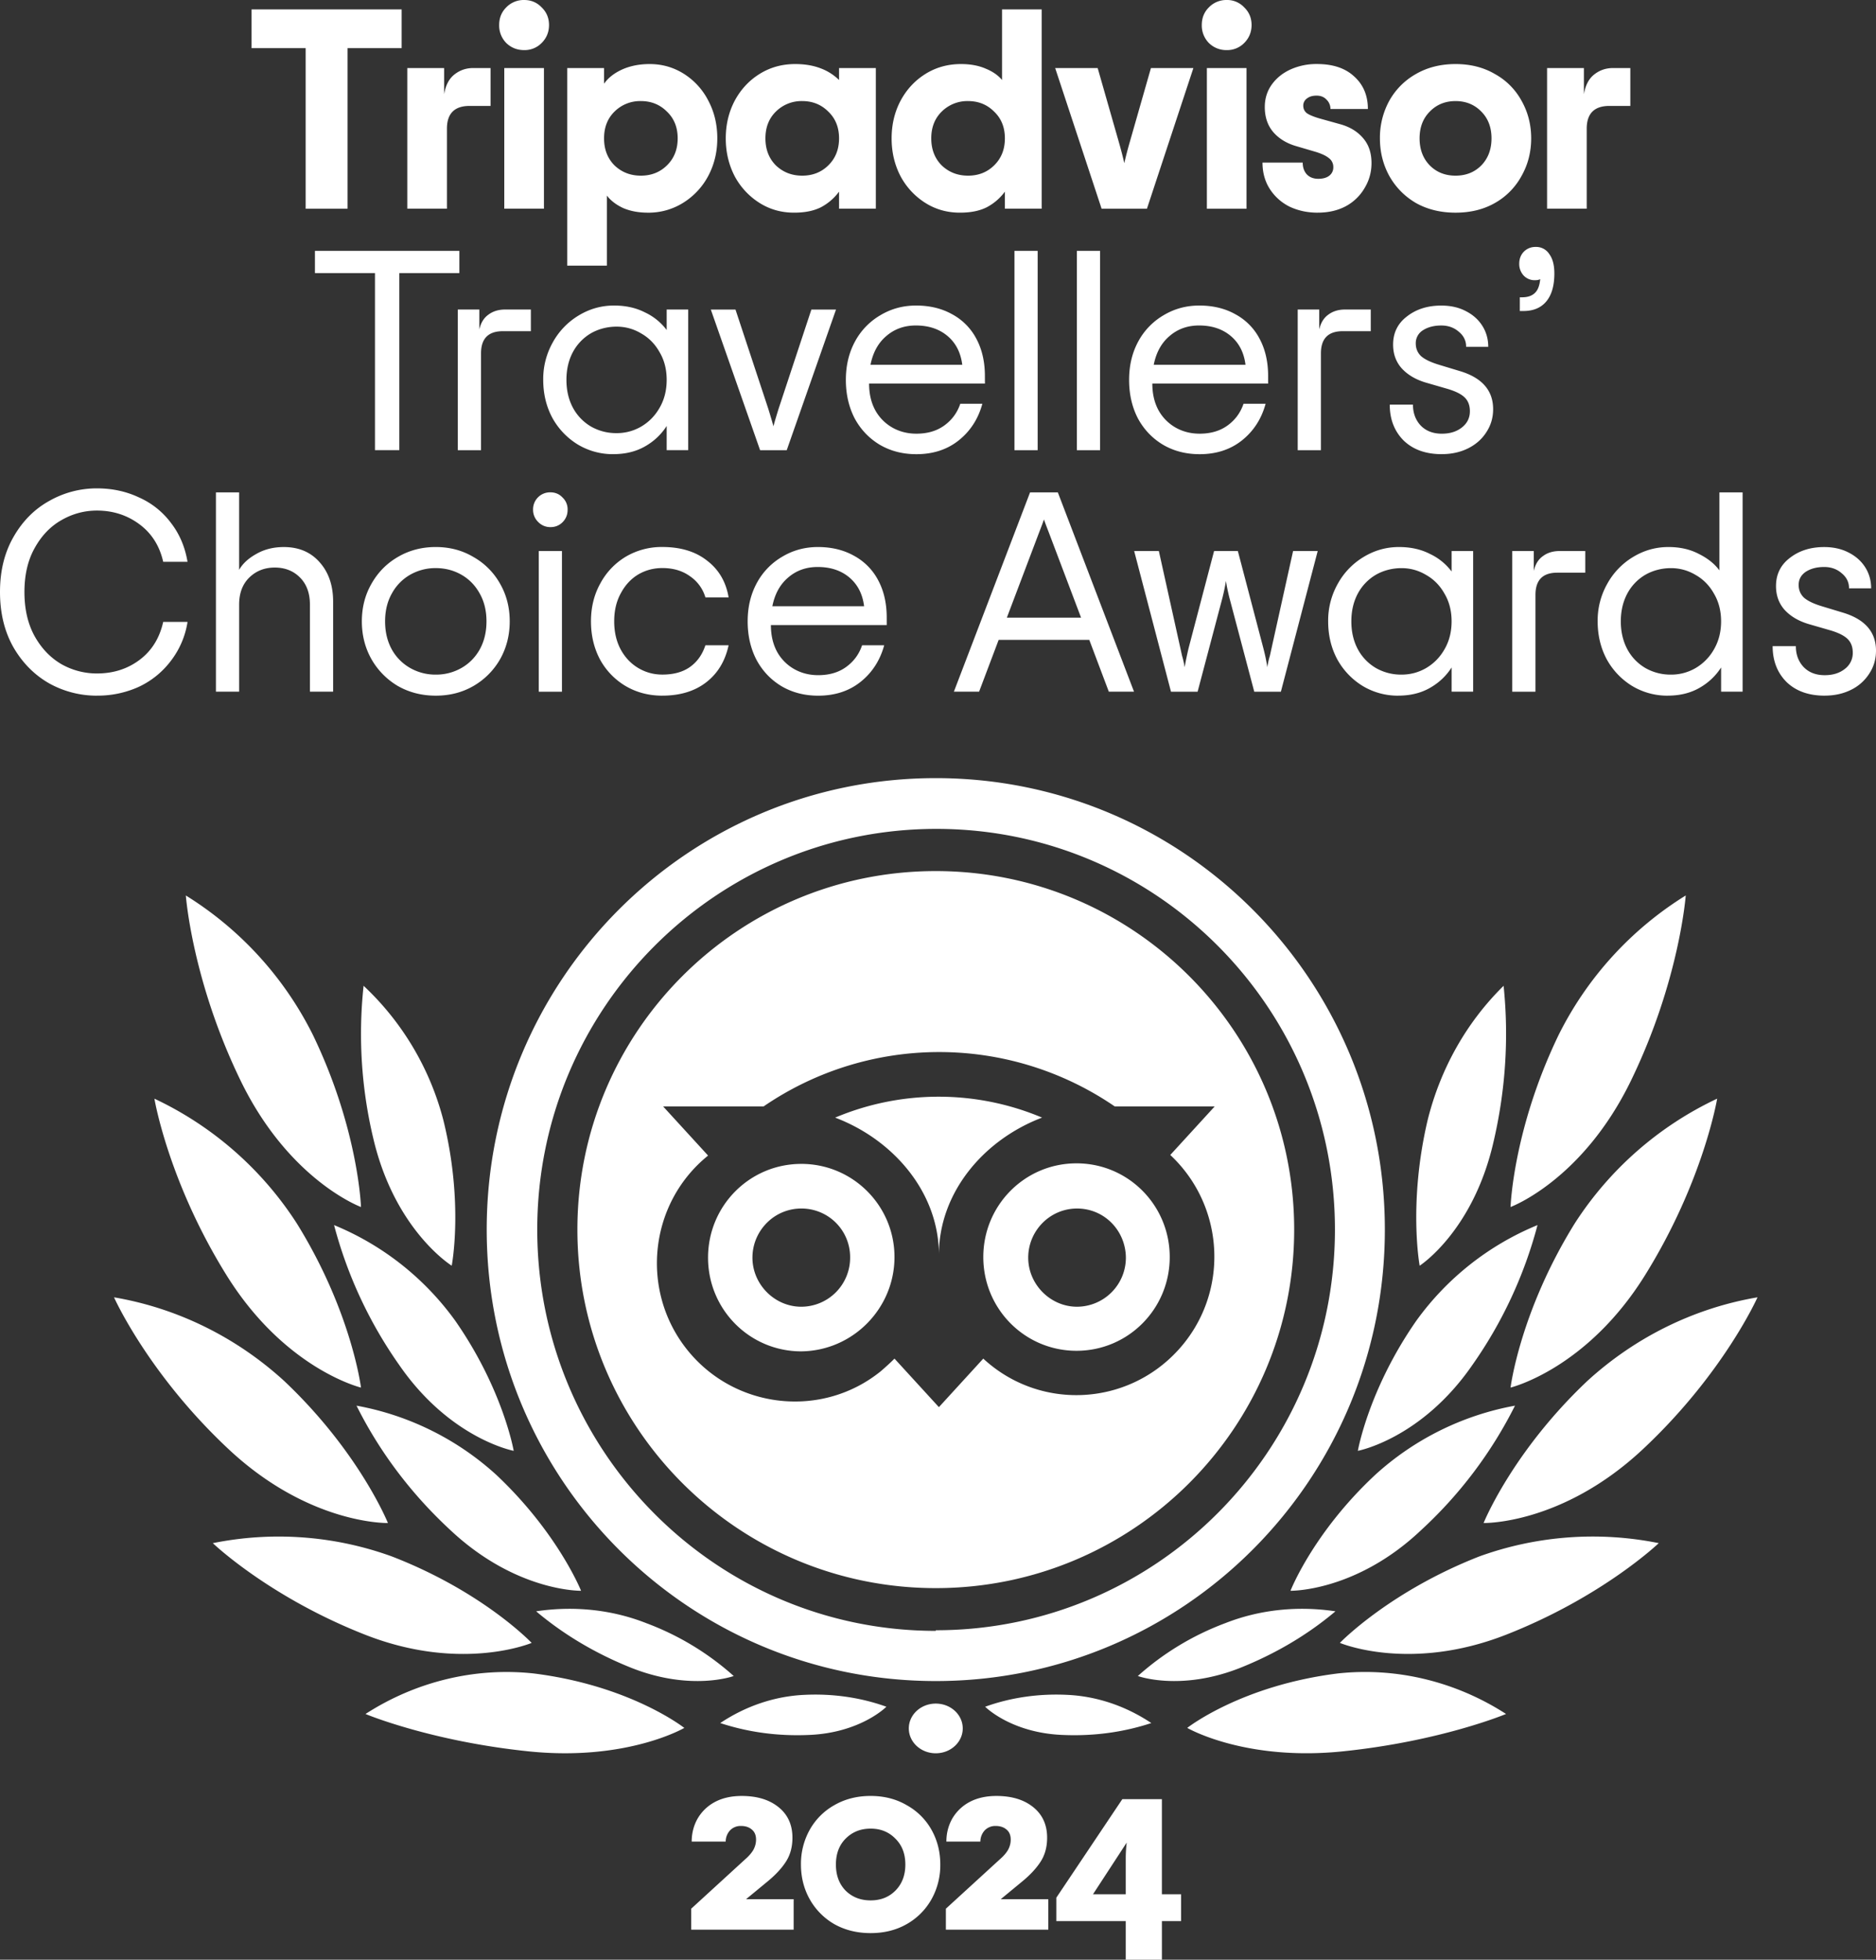 <?xml version="1.0" encoding="UTF-8"?>
<svg xmlns="http://www.w3.org/2000/svg" width="113" height="118" fill="none">
  <rect width="100%" height="100%" fill="#333333" stroke="none"/>
  <path fill="#fff" d="M56.366 105.57c.897 0 1.624-.669 1.624-1.497 0-.827-.727-1.495-1.624-1.495-.897 0-1.624.669-1.624 1.495 0 .827.727 1.497 1.624 1.497Zm.001-58.717c-14.952 0-27.05 12.157-27.05 27.183s12.098 27.185 27.05 27.185c14.953 0 27.049-12.157 27.049-27.185 0-15.028-12.096-27.183-27.049-27.183Zm0 51.31v.036c-13.26 0-24.006-10.836-24.006-24.163S43.143 49.91 56.404 49.91c13.26 0 24.005 10.797 24.005 24.126 0 13.33-10.78 24.126-24.042 24.126Zm-15.148 5.88s-3.238-2.555-9.08-3.28c-3.534-.382-7.107.495-10.123 2.441 0 0 3.908 1.639 9.825 2.25 5.916.611 9.378-1.411 9.378-1.411Zm-9.196-5.12s-2.92-3.08-8.423-5.207a20.02 20.02 0 0 0-10.781-.798s3.368 3.232 9.171 5.512c5.803 2.281 10.033.494 10.033.494Zm-8.656-7.217s-1.721-4.276-6.247-8.552c-2.882-2.634-6.435-4.39-10.252-5.038 0 0 2.057 4.619 6.922 9.162 4.864 4.543 9.578 4.428 9.578 4.428Zm-1.623-8.156s-.562-4.558-3.86-9.876a20.663 20.663 0 0 0-8.583-7.52s.825 4.976 4.347 10.635c3.523 5.661 8.095 6.761 8.095 6.761h.001Zm0-10.873s-.148-4.661-2.888-10.344a20.78 20.78 0 0 0-7.662-8.413s.37 5.116 3.295 11.14c2.924 6.025 7.254 7.617 7.254 7.617h.001ZM35 95.784s-1.398-3.489-5.101-6.975a17.035 17.035 0 0 0-8.424-4.17c1.398 2.806 3.325 5.345 5.668 7.506 3.966 3.715 7.857 3.64 7.857 3.64v-.001Zm9.196 5.134a16.596 16.596 0 0 0-5.27-3.184c-2.1-.825-4.384-1.049-6.632-.712 1.732 1.462 3.684 2.585 5.748 3.409 3.61 1.423 6.153.487 6.153.487h.001Zm9.195 1.85c-1.568-.567-3.248-.793-4.892-.718-1.83.075-3.585.679-5.115 1.7 1.718.567 3.51.793 5.303.718 3.137-.113 4.704-1.7 4.704-1.7ZM30.942 87.356s-.637-3.691-3.52-7.83a16.93 16.93 0 0 0-7.3-5.76 26.262 26.262 0 0 0 3.931 8.433c3.07 4.443 6.889 5.16 6.889 5.16v-.003ZM27.209 76.21s.731-3.75-.5-8.748a16.887 16.887 0 0 0-4.808-8.105 27.09 27.09 0 0 0 .652 9.468c1.347 5.34 4.655 7.385 4.655 7.385h.001Zm44.304 27.832s3.238-2.555 9.08-3.28c3.537-.382 7.108.495 10.123 2.441 0 0-3.908 1.639-9.825 2.25-5.916.611-9.378-1.411-9.378-1.411Zm9.195-5.12s2.965-3.08 8.403-5.207a20.099 20.099 0 0 1 10.803-.798s-3.376 3.232-9.19 5.512c-5.815 2.281-10.016.494-10.016.494Zm8.656-7.217s1.721-4.276 6.247-8.552c2.882-2.634 6.435-4.39 10.252-5.038 0 0-2.058 4.619-6.922 9.162-4.865 4.543-9.579 4.428-9.579 4.428h.002Zm1.624-8.156s.562-4.558 3.861-9.876a20.66 20.66 0 0 1 8.583-7.52s-.824 4.976-4.347 10.635c-3.523 5.661-8.095 6.761-8.095 6.761h-.002Zm0-10.873s.148-4.661 2.888-10.344a20.777 20.777 0 0 1 7.663-8.413s-.371 5.116-3.294 11.14c-2.925 6.025-7.255 7.617-7.255 7.617h-.002ZM77.733 95.784s1.36-3.489 5.098-6.975a17.035 17.035 0 0 1 8.424-4.17 26.039 26.039 0 0 1-5.667 7.506c-3.93 3.715-7.857 3.64-7.857 3.64l.002-.001Zm-9.196 5.134a16.574 16.574 0 0 1 5.27-3.184c2.1-.825 4.385-1.049 6.633-.712-1.732 1.462-3.685 2.585-5.748 3.409-3.61 1.423-6.152.487-6.152.487h-.002Zm-9.196 1.85c1.568-.567 3.249-.793 4.892-.718 1.83.075 3.585.679 5.116 1.7-1.718.567-3.51.793-5.303.718-3.138-.113-4.705-1.7-4.705-1.7Zm22.45-15.412s.638-3.691 3.52-7.83a16.925 16.925 0 0 1 7.3-5.76 26.261 26.261 0 0 1-3.93 8.433c-3.07 4.443-6.89 5.16-6.89 5.16v-.003Zm3.722-11.145s-.696-3.75.476-8.748c.769-3.106 2.344-5.908 4.58-8.105.328 3.183.109 6.363-.624 9.468-1.245 5.34-4.431 7.385-4.431 7.385h-.001ZM24.193 2.898h-3.257v9.67h-2.525v-9.67h-3.258V.566h9.04v2.332Zm5.355 1.2v2.28h-1.262c-.909 0-1.365.459-1.365 1.372v4.817h-2.388v-8.47h2.218v1.578c.09-.538.295-.93.613-1.183.329-.264.711-.395 1.142-.395h1.042Zm2.021-1.081c-.42 0-.78-.143-1.076-.429a1.5 1.5 0 0 1-.426-1.08c0-.426.141-.778.426-1.063A1.46 1.46 0 0 1 31.57 0c.423 0 .774.149 1.057.445.295.286.443.64.443 1.062 0 .422-.148.784-.444 1.081a1.432 1.432 0 0 1-1.056.429Zm-1.194 1.08h2.389v8.47h-2.389v-8.47Zm12.303 1.989a4.135 4.135 0 0 0-1.466-1.629c-.626-.399-1.32-.6-2.081-.6-.614 0-1.165.109-1.654.326-.479.218-.843.502-1.092.858v-.943h-2.22v11.896h2.39v-4.217c.238.309.569.56.99.755.43.182.925.274 1.482.274a3.93 3.93 0 0 0 2.132-.6 4.251 4.251 0 0 0 1.502-1.613c.364-.685.545-1.44.545-2.262 0-.822-.175-1.572-.528-2.245ZM40.171 9.96c-.42.412-.943.617-1.568.617-.625 0-1.155-.205-1.587-.617-.421-.422-.631-.966-.631-1.629 0-.662.21-1.2.63-1.612a2.19 2.19 0 0 1 1.588-.633c.625 0 1.148.212 1.568.633.433.412.649.95.649 1.612 0 .663-.216 1.207-.649 1.629ZM50.54 4.098v.72a3.14 3.14 0 0 0-1.11-.704c-.443-.171-.954-.257-1.534-.257-.796 0-1.513.201-2.15.6-.638.4-1.138.943-1.502 1.629-.35.673-.528 1.423-.528 2.245 0 .822.177 1.577.528 2.262a4.283 4.283 0 0 0 1.484 1.612c.626.4 1.325.6 2.1.6.648.002 1.186-.107 1.62-.325a3.203 3.203 0 0 0 1.092-.941v1.027h2.216V4.098H50.54Zm-.65 5.862c-.42.412-.942.617-1.568.617-.627 0-1.154-.205-1.587-.617-.42-.422-.63-.966-.63-1.629 0-.662.21-1.2.63-1.612a2.189 2.189 0 0 1 1.587-.633c.624 0 1.148.212 1.569.633.432.412.649.95.649 1.612 0 .663-.217 1.207-.65 1.629ZM60.358.566v4.251c-.239-.287-.57-.515-.99-.686-.42-.182-.915-.274-1.483-.274-.795 0-1.513.201-2.15.6-.637.4-1.137.943-1.501 1.629-.351.673-.528 1.423-.528 2.245 0 .822.175 1.577.528 2.262a4.282 4.282 0 0 0 1.483 1.612c.627.4 1.326.6 2.1.6.648.002 1.187-.107 1.62-.325a3.197 3.197 0 0 0 1.092-.941v1.027h2.217v-12h-2.388Zm-.479 9.394c-.42.412-.942.617-1.568.617-.626 0-1.154-.205-1.587-.617-.42-.422-.63-.966-.63-1.629 0-.662.21-1.2.63-1.612a2.193 2.193 0 0 1 1.587-.633c.624 0 1.149.212 1.568.633.434.412.65.95.65 1.612 0 .663-.216 1.207-.65 1.629Zm3.68-5.862h2.559l1.28 4.474c.124.435.233.851.324 1.253.09-.4.199-.818.324-1.253l1.28-4.474h2.557l-2.798 8.47h-2.73l-2.797-8.47h.002Zm10.33-1.081a1.49 1.49 0 0 1-1.074-.429 1.501 1.501 0 0 1-.426-1.08c0-.426.141-.778.426-1.063A1.46 1.46 0 0 1 73.889 0a1.4 1.4 0 0 1 1.056.445c.296.286.443.64.443 1.062 0 .422-.147.784-.443 1.081a1.432 1.432 0 0 1-1.056.429Zm-1.193 1.08h2.388v8.47h-2.388v-8.47Zm6.677 8.709c-.614 0-1.178-.12-1.69-.36a2.986 2.986 0 0 1-1.193-1.062c-.296-.458-.444-.989-.444-1.595h2.422c0 .297.086.538.256.72.17.171.397.257.682.257.284 0 .505-.063.665-.189a.617.617 0 0 0 .24-.514.651.651 0 0 0-.274-.548c-.18-.148-.472-.28-.869-.395l-1.109-.326c-.58-.171-1.04-.458-1.38-.858-.33-.399-.495-.897-.495-1.49 0-.504.137-.95.41-1.339.284-.4.665-.708 1.142-.926a3.79 3.79 0 0 1 1.587-.326c.967 0 1.716.251 2.251.754.545.492.82 1.144.82 1.955H80.14a.776.776 0 0 0-.239-.566c-.147-.16-.346-.24-.597-.24-.25 0-.432.057-.58.171a.523.523 0 0 0-.223.428c0 .195.075.35.223.463.148.103.397.205.75.31l1.228.342c.591.16 1.057.44 1.398.84.342.389.512.89.512 1.51 0 .537-.137 1.035-.41 1.49a2.896 2.896 0 0 1-1.125 1.098c-.49.263-1.057.395-1.706.395Zm12.277-6.738a4.045 4.045 0 0 0-1.604-1.61c-.682-.4-1.473-.601-2.371-.601-.898 0-1.696.201-2.388.6a4.193 4.193 0 0 0-1.604 1.611 4.624 4.624 0 0 0-.564 2.263c0 .822.19 1.577.564 2.262.387.686.922 1.23 1.604 1.63.692.388 1.489.583 2.388.583.9 0 1.69-.195 2.371-.583a4.138 4.138 0 0 0 1.604-1.63c.387-.685.58-1.44.58-2.262 0-.822-.193-1.576-.58-2.263ZM89.226 9.96c-.41.412-.926.617-1.552.617s-1.142-.205-1.552-.617c-.41-.422-.614-.966-.614-1.629 0-.662.204-1.2.614-1.612.41-.421.928-.633 1.552-.633s1.142.212 1.552.633c.41.412.614.95.614 1.612 0 .663-.205 1.207-.614 1.629Zm8.976-5.862v2.28H96.94c-.909 0-1.365.459-1.365 1.372v4.817h-2.388v-8.47h2.218v1.578c.09-.538.295-.93.613-1.183.329-.264.711-.395 1.142-.395h1.042ZM27.668 16.443h-3.616v10.663h-1.466V16.443H18.97v-1.338h8.7v1.338h-.002Zm4.308 2.196v1.303h-1.69c-.875 0-1.312.445-1.312 1.338v5.828h-1.398v-8.47h1.296v1.2c.091-.398.273-.696.545-.89.273-.205.608-.31 1.008-.31h1.552-.001Zm8.181-.002v1.234a3.474 3.474 0 0 0-1.312-1.062c-.535-.274-1.155-.412-1.86-.412-.762 0-1.472.2-2.132.6a4.32 4.32 0 0 0-1.552 1.611 4.489 4.489 0 0 0-.58 2.263c0 .835.18 1.595.545 2.28a4.32 4.32 0 0 0 1.535 1.613 4.1 4.1 0 0 0 2.15.583v-.002c.716 0 1.348-.153 1.894-.462.545-.308.982-.72 1.312-1.234v1.457h1.297v-8.47h-1.297Zm-.426 5.916c-.273.48-.643.858-1.109 1.132a2.905 2.905 0 0 1-1.483.395 3.053 3.053 0 0 1-1.536-.394 2.903 2.903 0 0 1-1.091-1.132c-.263-.491-.393-1.051-.393-1.68 0-.63.13-1.19.393-1.681a2.898 2.898 0 0 1 1.091-1.13c.466-.264 1.001-.395 1.536-.395.534 0 1.028.137 1.483.41.466.264.836.64 1.11 1.132.284.48.425 1.033.425 1.662 0 .63-.141 1.19-.426 1.681Zm3.087-5.914h1.484l1.978 5.983c.148.48.25.828.307 1.046.057-.218.16-.567.308-1.046l1.978-5.983h1.484l-2.969 8.47h-1.603l-2.969-8.47h.002Zm14.068 6.976c-.456.333-1.018.498-1.689.498-.524 0-1-.119-1.433-.36a2.699 2.699 0 0 1-1.04-1.046c-.25-.457-.375-.994-.375-1.61h6.977v-.004l-.001-.445c0-.858-.171-1.606-.512-2.246a3.54 3.54 0 0 0-1.45-1.474c-.626-.353-1.354-.531-2.184-.531-.785 0-1.5.194-2.15.583a4.05 4.05 0 0 0-1.535 1.595c-.363.675-.544 1.44-.544 2.297 0 .858.176 1.629.528 2.315.364.675.87 1.206 1.518 1.595.65.378 1.381.566 2.201.566 1.001 0 1.849-.275 2.541-.823.706-.561 1.184-1.298 1.434-2.213h-1.33c-.182.538-.5.971-.956 1.303Zm-3.497-5.383c.49-.422 1.081-.634 1.775-.634h.001c.772 0 1.409.212 1.91.634.5.422.795 1 .886 1.732h-5.527c.148-.743.466-1.32.955-1.732Zm7.716-5.125h1.398v12h-1.398v-12Zm3.76 0h1.398v12h-1.398v-12Zm9.082 10.508c-.456.333-1.018.498-1.689.498-.524 0-1-.119-1.433-.36a2.699 2.699 0 0 1-1.04-1.046c-.25-.457-.375-.994-.375-1.61h6.977l-.002-.004v-.445c0-.858-.17-1.606-.512-2.246a3.531 3.531 0 0 0-1.45-1.474c-.625-.353-1.353-.531-2.183-.531-.785 0-1.5.194-2.15.583a4.05 4.05 0 0 0-1.535 1.595c-.363.675-.544 1.44-.544 2.297 0 .858.174 1.629.527 2.315.364.675.87 1.206 1.52 1.595.648.378 1.38.566 2.2.566 1 0 1.847-.275 2.541-.823.706-.561 1.184-1.298 1.434-2.213h-1.33c-.183.538-.5.971-.956 1.303Zm-3.497-5.383c.49-.422 1.081-.634 1.774-.634h.002c.772 0 1.409.212 1.91.634.5.422.795 1 .886 1.732h-5.527c.148-.743.466-1.32.955-1.732Zm12.117-1.593v1.303h-1.69c-.875 0-1.312.445-1.312 1.338v5.828h-1.398v-8.47h1.296v1.2c.092-.398.274-.696.545-.89.273-.205.608-.31 1.007-.31h1.552Zm4.283 8.708c-.968 0-1.735-.274-2.303-.823-.558-.56-.836-1.28-.836-2.16h1.398c0 .503.154.92.46 1.252.318.33.745.498 1.28.498.489 0 .892-.125 1.21-.377.318-.25.479-.577.479-.976 0-.356-.108-.634-.325-.84-.216-.206-.584-.384-1.108-.531l-1.246-.36c-.603-.184-1.08-.469-1.434-.858-.341-.388-.512-.862-.512-1.423 0-.709.279-1.275.837-1.698.557-.435 1.246-.652 2.063-.652.558 0 1.046.108 1.467.327.432.217.767.513 1.006.89s.358.8.358 1.269h-1.331c0-.366-.148-.67-.443-.91-.285-.25-.637-.376-1.057-.376-.443 0-.813.099-1.109.291a.909.909 0 0 0-.426.788c0 .31.108.566.325.772.227.195.586.366 1.075.514l1.246.377c1.342.399 2.014 1.166 2.014 2.297 0 .513-.137.976-.41 1.388-.262.412-.63.738-1.109.976-.466.228-.99.343-1.568.343l-.001.002Zm4.695-9.446h.137c.33 0 .586-.085.767-.257.183-.17.29-.451.325-.84-.069.046-.177.069-.325.069a.908.908 0 0 1-.665-.274 1.02 1.02 0 0 1-.274-.72c0-.284.091-.527.273-.72a.969.969 0 0 1 .717-.29.93.93 0 0 1 .819.428c.204.274.307.662.307 1.167 0 .743-.165 1.309-.495 1.697-.318.377-.778.567-1.38.567h-.205V17.9h-.001ZM5.835 41.888a5.88 5.88 0 0 1-2.867-.737c-.886-.504-1.603-1.224-2.15-2.16C.275 38.04 0 36.926 0 35.646c0-1.279.273-2.377.819-3.325.545-.95 1.262-1.67 2.15-2.16a5.774 5.774 0 0 1 2.866-.755c.922 0 1.768.182 2.542.548a4.846 4.846 0 0 1 1.928 1.542c.512.663.84 1.441.99 2.332H9.83c-.216-.96-.695-1.714-1.433-2.262-.739-.548-1.592-.823-2.559-.823-.76 0-1.478.194-2.15.583-.659.377-1.193.937-1.603 1.68-.41.733-.613 1.613-.613 2.642 0 1.028.204 1.914.613 2.656.41.733.944 1.292 1.604 1.681a4.32 4.32 0 0 0 2.15.566c.99 0 1.847-.274 2.575-.823.728-.548 1.2-1.31 1.416-2.281h1.466a5.125 5.125 0 0 1-1.007 2.349 5.152 5.152 0 0 1-1.928 1.56 5.972 5.972 0 0 1-2.525.53v.001Zm7.17-12.24h1.398v4.664c.216-.377.563-.697 1.04-.96.479-.275 1.03-.413 1.654-.413.898 0 1.615.303 2.15.909.545.606.819 1.4.819 2.383v5.416h-1.398v-5.245c0-.686-.2-1.229-.598-1.628-.397-.4-.904-.6-1.518-.6-.613 0-1.124.2-1.534.6-.41.4-.614.943-.614 1.628v5.245h-1.398v-12l-.001.002Zm17.118 5.502a4.196 4.196 0 0 0-1.605-1.611c-.671-.4-1.427-.601-2.27-.601-.842 0-1.603.2-2.285.6-.672.39-1.2.927-1.587 1.612-.387.673-.58 1.428-.58 2.263s.193 1.595.58 2.28a4.393 4.393 0 0 0 1.587 1.612c.682.388 1.444.583 2.286.583.841 0 1.599-.195 2.27-.583a4.358 4.358 0 0 0 1.604-1.612c.386-.685.58-1.447.58-2.28 0-.834-.194-1.59-.58-2.263Zm-1.23 3.961c-.272.481-.643.851-1.108 1.115a3.07 3.07 0 0 1-1.536.395 3.067 3.067 0 0 1-1.535-.395 2.897 2.897 0 0 1-1.11-1.115c-.271-.491-.408-1.057-.408-1.697 0-.64.137-1.2.409-1.681a2.872 2.872 0 0 1 1.109-1.131 3.07 3.07 0 0 1 1.535-.395c.556 0 1.07.131 1.536.395.465.263.836.64 1.108 1.131.273.48.41 1.04.41 1.68 0 .64-.137 1.207-.41 1.698Zm4.258-7.372a.998.998 0 0 1-.734-.31 1.01 1.01 0 0 1-.308-.737 1.022 1.022 0 0 1 1.04-1.047c.295 0 .54.103.734.31a.976.976 0 0 1 .307.737c0 .297-.101.548-.307.755a.989.989 0 0 1-.734.291h.001l.001.001Zm-.7 1.441h1.398v8.47h-1.398v-8.47Zm7.444 8.708c-.819 0-1.558-.195-2.218-.583a4.195 4.195 0 0 1-1.535-1.595c-.364-.686-.545-1.452-.545-2.297 0-.846.187-1.606.563-2.282a4.175 4.175 0 0 1 1.535-1.612 4.256 4.256 0 0 1 2.201-.583c1.103 0 2.002.274 2.696.823.705.538 1.137 1.274 1.296 2.212H42.49a2.335 2.335 0 0 0-.922-1.269c-.455-.332-1.012-.498-1.672-.498-.534 0-1.023.132-1.466.395-.433.264-.78.64-1.04 1.132-.263.48-.394 1.04-.394 1.68 0 .64.13 1.207.393 1.698.262.48.613.851 1.057 1.115.443.263.926.395 1.449.395.682 0 1.24-.154 1.672-.463.432-.31.739-.742.922-1.303h1.398c-.205.95-.653 1.692-1.348 2.23-.693.537-1.575.804-2.644.804h-.001l.001.001Zm11.077-1.732c-.455.333-1.019.498-1.689.498-.523 0-1-.119-1.433-.36a2.686 2.686 0 0 1-1.04-1.044c-.25-.459-.375-.996-.375-1.613h6.977v-.003l-.001-.445c0-.858-.17-1.606-.512-2.246a3.544 3.544 0 0 0-1.45-1.474c-.626-.353-1.354-.531-2.184-.531-.784 0-1.5.195-2.149.584a4.049 4.049 0 0 0-1.535 1.594c-.364.675-.546 1.44-.546 2.298 0 .857.176 1.628.53 2.314.363.675.868 1.206 1.517 1.595.649.378 1.382.566 2.201.566 1 0 1.85-.275 2.542-.823.706-.56 1.183-1.298 1.434-2.212h-1.332c-.18.537-.499.97-.955 1.302Zm-3.495-5.383c.49-.422 1.08-.633 1.774-.633h.002c.772 0 1.41.211 1.91.633.5.423.795 1 .886 1.732h-5.527c.148-.743.466-1.32.955-1.732Zm16.241-5.126h-1.672l-4.589 12h1.519l1.178-3.119h5.458l1.177 3.12h1.518l-4.589-12Zm-3.071 7.545 1.928-5.091c.16-.412.261-.686.307-.823.046.137.148.41.308.823l1.928 5.091h-4.471Zm7.672-4.012h1.484l1.296 5.846.102.462c.068.228.119.458.154.686.068-.376.147-.759.239-1.147l1.535-5.846h1.433l1.535 5.846c.102.388.183.772.239 1.147.033-.228.085-.458.154-.686l.102-.462 1.296-5.846h1.483l-2.218 8.47H75.55l-1.502-5.675c-.09-.366-.16-.698-.204-.995-.046.297-.115.63-.205.995l-1.502 5.675h-1.603l-2.218-8.47h.003Zm19.118-.001v1.233a3.473 3.473 0 0 0-1.312-1.062c-.534-.274-1.155-.412-1.86-.412-.762 0-1.472.2-2.132.6a4.309 4.309 0 0 0-1.552 1.612 4.5 4.5 0 0 0-.58 2.263c0 .835.18 1.595.545 2.28a4.32 4.32 0 0 0 1.535 1.612 4.101 4.101 0 0 0 2.15.583v-.002c.717 0 1.35-.153 1.894-.462.545-.308.983-.72 1.312-1.234v1.457h1.297V33.18h-1.297Zm-.427 5.915c-.273.48-.643.858-1.109 1.132-.454.263-.95.395-1.483.395a3.052 3.052 0 0 1-1.535-.394 2.892 2.892 0 0 1-1.092-1.13c-.263-.493-.393-1.053-.393-1.682 0-.63.13-1.19.393-1.68a2.885 2.885 0 0 1 1.092-1.131c.465-.264 1-.395 1.535-.395.534 0 1.027.138 1.483.41.466.264.836.64 1.11 1.132.284.48.425 1.033.425 1.663 0 .63-.141 1.189-.426 1.68Zm8.478-5.914v1.303H93.8c-.876 0-1.312.445-1.312 1.338v5.829h-1.398v-8.47h1.296v1.2c.091-.4.273-.697.545-.89.273-.206.608-.31 1.006-.31h1.552Zm8.08-3.532v4.697c-.296-.402-.712-.731-1.246-.995-.522-.274-1.131-.412-1.825-.412-.761 0-1.472.2-2.131.6a4.31 4.31 0 0 0-1.552 1.612 4.488 4.488 0 0 0-.58 2.263c0 .835.18 1.595.544 2.28a4.32 4.32 0 0 0 1.535 1.612 4.102 4.102 0 0 0 2.15.583l.002-.002c.714 0 1.348-.153 1.892-.462.545-.308.982-.72 1.313-1.234v1.457h1.296v-12h-1.398Zm-.325 9.446a3.03 3.03 0 0 1-1.109 1.132 2.91 2.91 0 0 1-1.485.395 3.05 3.05 0 0 1-1.534-.394 2.89 2.89 0 0 1-1.092-1.13c-.262-.493-.394-1.053-.394-1.682 0-.63.132-1.19.394-1.68a2.884 2.884 0 0 1 1.092-1.131c.466-.264 1.001-.395 1.534-.395.533 0 1.03.138 1.485.41.465.264.836.64 1.109 1.132.283.48.426 1.033.426 1.663 0 .63-.143 1.189-.426 1.68Zm6.67 2.794c-.968 0-1.735-.274-2.303-.823-.557-.56-.836-1.28-.836-2.16h1.398c0 .503.154.92.461 1.252.317.331.743.498 1.279.498.489 0 .892-.125 1.21-.377a1.19 1.19 0 0 0 .479-.976c0-.355-.108-.634-.324-.84-.218-.206-.585-.384-1.109-.531l-1.246-.36c-.603-.184-1.081-.469-1.434-.857-.341-.389-.511-.863-.511-1.424 0-.709.279-1.275.836-1.698.557-.434 1.246-.652 2.063-.652.557 0 1.046.11 1.467.327.432.217.767.514 1.006.89.24.377.358.801.358 1.269h-1.331c0-.366-.148-.67-.443-.909-.285-.25-.637-.377-1.057-.377-.443 0-.812.098-1.109.291-.284.195-.426.459-.426.788 0 .31.108.566.325.772.227.195.586.366 1.074.514l1.246.377c1.343.399 2.014 1.166 2.014 2.297 0 .515-.137.976-.41 1.388a2.71 2.71 0 0 1-1.109.977c-.466.228-.99.342-1.568.342v.002Zm-68.277 73.039 3.245-2.969c.224-.194.39-.387.497-.571.107-.196.162-.402.162-.617 0-.265-.083-.464-.249-.603-.166-.146-.385-.22-.658-.22a.877.877 0 0 0-.659.264 1.007 1.007 0 0 0-.263.677h-2.047c0-.49.113-.94.337-1.352a2.623 2.623 0 0 1 1.023-1.013c.458-.253 1.008-.383 1.653-.383.926 0 1.666.225 2.222.677.556.449.833 1.061.833 1.836 0 .549-.127 1.025-.381 1.425-.253.402-.624.803-1.112 1.206l-1.301 1.072h2.867v1.836h-6.17v-1.266.001Zm14.475-4.745a3.832 3.832 0 0 0-1.49-1.484c-.634-.372-1.36-.559-2.18-.559-.82 0-1.55.187-2.193.559a3.853 3.853 0 0 0-1.477 1.484 4.202 4.202 0 0 0-.526 2.087c0 .763.176 1.458.526 2.086a3.969 3.969 0 0 0 1.477 1.499c.644.362 1.375.544 2.194.544s1.545-.182 2.178-.544a3.924 3.924 0 0 0 1.491-1.499 4.195 4.195 0 0 0 .527-2.086c0-.763-.176-1.459-.527-2.087Zm-2.178 3.659c-.39.392-.886.587-1.491.587-.605 0-1.107-.195-1.506-.587-.39-.401-.585-.925-.585-1.572 0-.648.195-1.167.585-1.559.4-.402.901-.603 1.506-.603s1.101.202 1.491.603c.4.392.6.913.6 1.559 0 .645-.2 1.171-.6 1.572Zm3.043 1.086 3.246-2.969c.224-.194.39-.387.497-.571.107-.196.161-.402.161-.617 0-.265-.082-.464-.248-.603-.166-.146-.385-.22-.658-.22a.877.877 0 0 0-.659.264 1.007 1.007 0 0 0-.263.677h-2.047c0-.49.113-.94.336-1.352a2.623 2.623 0 0 1 1.024-1.013c.458-.253 1.008-.383 1.652-.383.926 0 1.667.225 2.223.677.555.449.833 1.061.833 1.836 0 .549-.127 1.025-.381 1.425-.255.402-.624.803-1.113 1.206l-1.3 1.072h2.866v1.836h-6.17v-1.266l.001.001Zm13.01-.866v-5.73h-2.382l-3.977 5.935v1.411h4.182V118h2.178v-2.323h1.155v-1.616h-1.155Zm-2.177-2.189v2.189h-1.974l2.032-3.115a8.118 8.118 0 0 0-.058.926Zm-19.544-41.79c-3.109 0-5.616 2.52-5.616 5.645 0 3.124 2.507 5.642 5.616 5.642 3.109-.034 5.614-2.587 5.614-5.678 0-3.09-2.505-5.61-5.614-5.61Zm2.942 5.645a2.95 2.95 0 0 1-2.942 2.955c-1.604 0-2.942-1.343-2.942-2.956 0-.863.374-1.65.972-2.194a2.914 2.914 0 0 1 1.97-.763 2.926 2.926 0 0 1 2.942 2.923v.035Zm11.564-8.433c-3.542 1.344-6.216 4.534-6.216 8.262 0-3.728-2.708-6.918-6.25-8.261a16.05 16.05 0 0 1 12.466 0Zm2.072 2.754c-3.108 0-5.614 2.52-5.614 5.643 0 3.124 2.506 5.644 5.614 5.644 3.109 0 5.615-2.52 5.615-5.644s-2.507-5.643-5.615-5.643Zm2.974 5.678a2.954 2.954 0 0 1-2.942 2.956c-1.603 0-2.941-1.343-2.941-2.956 0-1.612 1.303-2.957 2.941-2.957s2.908 1.31 2.942 2.922v.035ZM56.367 52.45c-11.922 0-21.588 9.666-21.588 21.588 0 11.923 9.665 21.587 21.588 21.587 11.923 0 21.587-9.665 21.587-21.587 0-11.921-9.665-21.588-21.587-21.588Zm14.59 28.852c-3.107 3.393-8.355 3.627-11.73.504l-2.673 2.922-2.675-2.922c-.266.27-.535.504-.801.74-3.541 2.887-8.79 2.315-11.663-1.244-2.874-3.56-2.339-8.834 1.236-11.722l-2.707-2.957h6.048a18.718 18.718 0 0 1 21.157 0h6.016l-2.674 2.921c3.342 3.128 3.565 8.377.467 11.758Z"></path>
</svg>
